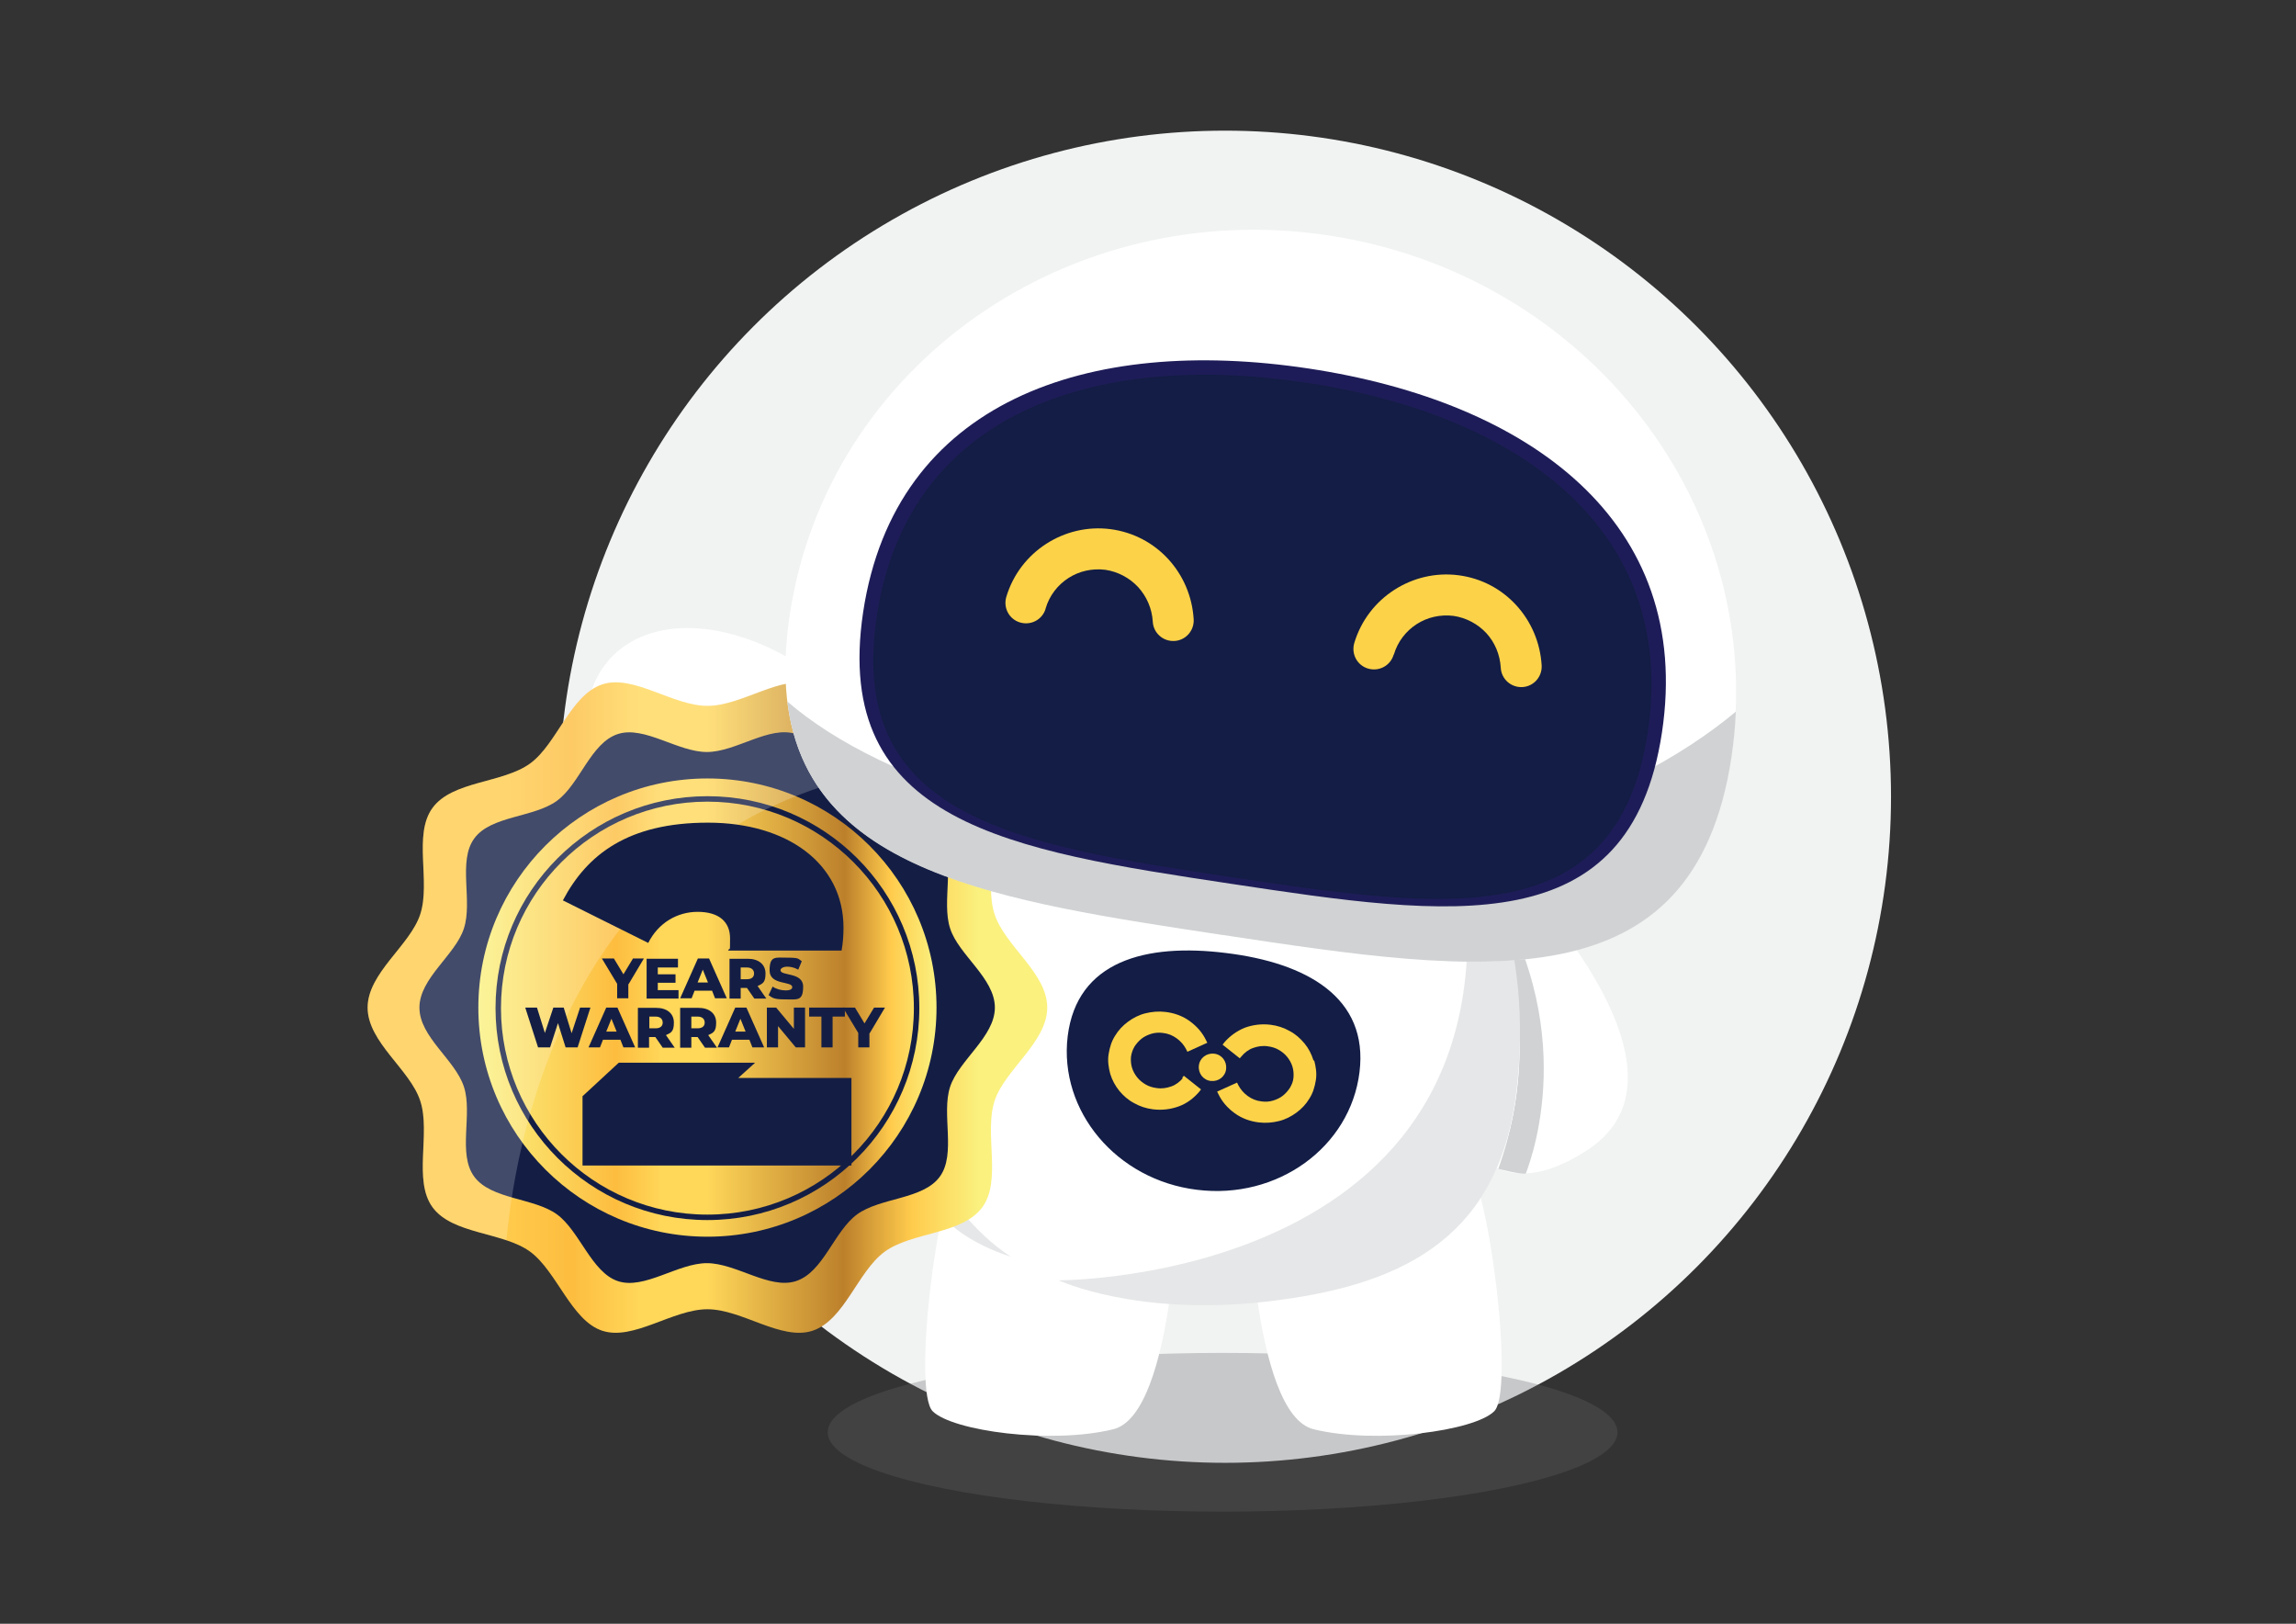 <svg viewBox="0 0 841.9 595.3" version="1.1" xmlns:xlink="http://www.w3.org/1999/xlink" xmlns="http://www.w3.org/2000/svg" id="Layer_1">
  
  <rect x="0" y="0" width="841.9" height="595.3" fill="#333333" stroke="none"/>
  
  <defs>
    <style>
      .st0, .st1 {
        fill: none;
      }

      .st2 {
        fill: #131d45;
      }

      .st3 {
        fill: #666667;
        opacity: .3;
      }

      .st3, .st4 {
        isolation: isolate;
      }

      .st5 {
        fill: url(#linear-gradient1);
      }

      .st6 {
        fill: #fcd249;
      }

      .st7 {
        fill: #1e1c58;
      }

      .st8 {
        fill: url(#linear-gradient);
      }

      .st9 {
        fill: #141e45;
      }

      .st10 {
        fill: #f1f2f2;
      }

      .st11 {
        clip-path: url(#clippath-1);
      }

      .st12, .st4 {
        fill: #fff;
      }

      .st1 {
        stroke: #141e45;
        stroke-miterlimit: 10;
        stroke-width: 2px;
      }

      .st13 {
        fill: #d0d2d3;
      }

      .st14 {
        fill: #e6e7e8;
      }

      .st15 {
        clip-path: url(#clippath);
      }

      .st4 {
        opacity: .2;
      }
    </style>
    <clipPath id="clippath">
      <rect height="233.3" width="122.2" y="249.4" x="323.7" class="st0"></rect>
    </clipPath>
    <clipPath id="clippath-1">
      <rect height="233.3" width="122.2" y="249.4" x="445.7" class="st0"></rect>
    </clipPath>
    <linearGradient gradientUnits="userSpaceOnUse" gradientTransform="translate(0 -501.1)" y2="870.5" x2="384" y1="870.5" x1="134.8" id="linear-gradient">
      <stop stop-color="#faf17f" offset="0"></stop>
      <stop stop-color="#ffcb4c" offset="0"></stop>
      <stop stop-color="#ffcb4c" offset=".2"></stop>
      <stop stop-color="#fdbd3f" offset=".3"></stop>
      <stop stop-color="#ffd759" offset=".4"></stop>
      <stop stop-color="#ffd759" offset=".4"></stop>
      <stop stop-color="#ffd759" offset=".5"></stop>
      <stop stop-color="#bc802b" offset=".7"></stop>
      <stop stop-color="#ffcb4c" offset=".8"></stop>
      <stop stop-color="#faf17f" offset=".9"></stop>
    </linearGradient>
    <linearGradient gradientUnits="userSpaceOnUse" gradientTransform="translate(0 -501.1)" y2="870.5" x2="343.4" y1="870.5" x1="175.4" id="linear-gradient1">
      <stop stop-color="#faf17f" offset="0"></stop>
      <stop stop-color="#fdbd3f" offset=".3"></stop>
      <stop stop-color="#ffd759" offset=".4"></stop>
      <stop stop-color="#ffd759" offset=".4"></stop>
      <stop stop-color="#ffd759" offset=".5"></stop>
      <stop stop-color="#bc802b" offset=".8"></stop>
      <stop stop-color="#ffcb4c" offset=".9"></stop>
      <stop stop-color="#faf17f" offset="1"></stop>
    </linearGradient>
  </defs>
  <g data-name="Layer_1" id="Layer_11">
    <g id="Layer_1-2">
      <circle r="244.2" cy="292.1" cx="449.2" class="st10"></circle>
      <ellipse ry="29.1" rx="144.8" cy="525.1" cx="448.3" class="st3"></ellipse>
      <g>
        <path d="M352.4,363.9s-107.3-8.6-131.3-67.7c-23.9-59.1,23.6-84,73.5-51.7,49.9,32.2,85.2,79.1,85.2,79.1" class="st12"></path>
        <path d="M553.5,318.4s73.8,73.3,28.9,103-53.4-25.1-53.4-25.1l9.3-80,15.3,2h0Z" class="st12"></path>
        <path d="M546.8,325.7s21.7,50.3,2.6,102.8c0,0,7.4,2,10.1,1.8-.3,0,21.5-49-12.7-104.6h0Z" class="st13"></path>
        <path d="M432.4,433.1s-1.3,85.3-24.2,90.9c-22.9,5.6-59,.6-66.2-6.6-7.3-7.2,1.2-80,10.7-93.9s71.6-5.7,79.8,9.6h-.1Z" class="st12"></path>
        <path d="M457.5,433.1s1.3,85.3,24.2,90.9c22.9,5.6,59,.6,66.2-6.6,7.3-7.2-1.2-80-10.7-93.9-9.5-13.8-71.6-5.7-79.8,9.6h0Z" class="st12"></path>
        <g>
          <g class="st15">
            <path d="M443.3,271.9c-58.2.9-102.3,9.8-108.5,98.9s53.4,108.3,114.2,106.9c60.8-1.4,101.1-10.9,110-66.3,8.8-55.4-8.7-116.9-24.7-123.5-16.1-6.6-44.2-16.6-90.9-15.9h-.1Z" class="st12"></path>
          </g>
          <g class="st11">
            <path d="M448.2,271.9c58.2.9,102.3,9.8,108.5,98.9s-53.4,108.3-114.2,106.9c-60.8-1.4-101.1-10.9-110-66.3-8.9-55.4,8.7-116.9,24.7-123.5,16.1-6.6,44.2-16.6,91-15.9h0Z" class="st12"></path>
          </g>
          <path d="M388.1,469.4s176.5.6,146.6-162c-.2,0,4.4-.9,4.4-.9,0,0,25,35.2,16.5,97-7.6,51.8-43.3,68.2-91.3,73.7s-76.3-7.9-76.3-7.9h0Z" class="st14"></path>
        </g>
        <g>
          <path d="M391.5,379.9c3.4-27.5,28.5-34.2,58.1-30.5,29.5,3.6,52.3,16.3,48.9,43.7-3.4,27.5-30.1,46.8-59.6,43.1-29.5-3.6-50.7-28.9-47.4-56.3h0Z" class="st2"></path>
          <path d="M433.7,395.3c-1.1,1.3-2.5,2.4-4.2,3s-3.5.9-5.4.6c-1.5-.2-2.8-.6-4-1.3-1.2-.7-2.2-1.5-3.1-2.6-.8-1-1.5-2.2-1.9-3.5s-.5-2.6-.4-4c.2-1.4.6-2.6,1.3-3.8.7-1.1,1.6-2.1,2.6-2.9s2.3-1.4,3.6-1.8c1.3-.4,2.8-.5,4.2-.3,1.9.2,3.6.9,5.1,2s2.6,2.4,3.4,3.9l.5,1,7.3-3.3-.5-1c-1.3-2.7-3.3-5-5.9-6.9s-5.6-3-8.9-3.4c-2.5-.3-5-.1-7.4.5s-4.5,1.7-6.4,3.1-3.5,3.1-4.7,5.1c-1.3,2-2,4.3-2.4,6.8s0,4.9.6,7.2c.7,2.3,1.8,4.3,3.3,6.2,1.5,1.8,3.3,3.4,5.4,4.5,2.1,1.2,4.5,2,7,2.3,3.3.4,6.5,0,9.5-1.1s5.4-3,7.4-5.3l.7-.9-6.3-5-.7.8h.3Z" class="st6"></path>
          <path d="M481.6,388.7c-.7-2.3-1.8-4.4-3.3-6.2s-3.3-3.4-5.4-4.5c-2.1-1.2-4.5-2-7-2.3-3.3-.4-6.5,0-9.5,1.1-2.9,1.2-5.4,3-7.4,5.3l-.7.9,6.3,5,.7-.8c1.1-1.3,2.5-2.4,4.2-3s3.5-.9,5.4-.6c1.5.2,2.8.6,4,1.3,1.2.7,2.2,1.5,3.1,2.6.8,1,1.5,2.2,1.9,3.5s.5,2.6.4,4-.6,2.6-1.3,3.8c-.7,1.1-1.6,2.1-2.6,2.9s-2.3,1.4-3.6,1.8c-1.3.4-2.8.5-4.2.3-1.9-.2-3.6-.9-5.1-2s-2.6-2.4-3.4-3.9l-.5-1-7.3,3.3.5,1c1.3,2.7,3.3,5,5.9,6.9s5.6,3,8.9,3.4c2.5.3,5,.1,7.4-.5s4.5-1.7,6.4-3.1,3.5-3.1,4.7-5.1c1.3-2,2-4.3,2.4-6.8s0-4.9-.6-7.2h-.3Z" class="st6"></path>
          <path d="M449.6,391.9c.3-2.8-1.6-5.3-4.4-5.6s-5.3,1.6-5.6,4.4,1.6,5.3,4.4,5.6,5.3-1.6,5.6-4.4Z" class="st6"></path>
        </g>
        <path d="M335.7,361.7s1.9-13.9,2.5-17.2c-.1.5-68.4,3.6-120.8-59.3,0-.2,2.1,33.5,53.3,57.2,37.3,17,64.9,19.2,64.9,19.2h.1Z" class="st14"></path>
        <path d="M347.4,437.1s9,14.4,23.2,23.6c0,0-16.1-4.6-25.3-15,0-.2,2-8.6,2-8.6h0Z" class="st14"></path>
        <g>
          <g>
            <path d="M384,369.4c0,12.7-15.6,22.8-19.3,34.2-3.9,11.9,2.7,29.2-4.5,39-7.3,10-25.8,9-35.8,16.3-9.9,7.2-14.7,25.1-26.5,29-11.5,3.7-25.8-7.9-38.5-7.9s-27.1,11.6-38.5,7.9-16.7-21.8-26.5-29c-10-7.3-28.5-6.3-35.8-16.3-7.2-9.9-.6-27.2-4.5-39-3.7-11.5-19.3-21.5-19.3-34.2s15.6-22.8,19.3-34.2c3.9-11.9-2.7-29.2,4.5-39,7.3-10,25.8-9,35.8-16.3,9.9-7.2,14.7-25.1,26.5-29,11.4-3.7,25.8,7.9,38.5,7.9s27.1-11.6,38.5-7.9c11.9,3.9,16.7,21.8,26.5,29,10,7.3,28.5,6.3,35.8,16.3,7.2,9.9.6,27.2,4.5,39s19.3,21.5,19.3,34.2Z" class="st8"></path>
            <path d="M364.8,369.4c0,10.7-13.2,19.3-16.4,29-3.3,10,2.3,24.7-3.8,33-6.1,8.4-21.8,7.6-30.3,13.8s-12.4,21.3-22.5,24.5c-9.7,3.1-21.9-6.6-32.6-6.6s-22.9,9.8-32.6,6.6-14.1-18.5-22.4-24.5c-8.4-6.1-24.1-5.4-30.3-13.8s-.5-23-3.8-33-16.3-18.2-16.3-29,13.2-19.3,16.3-29c3.3-10-2.3-24.7,3.8-33,6.1-8.4,21.8-7.6,30.3-13.8,8.4-6.1,12.4-21.3,22.4-24.5,9.7-3.1,21.9,6.6,32.6,6.6s22.9-9.8,32.6-6.6c10,3.3,14.1,18.5,22.5,24.5,8.4,6.1,24.1,5.4,30.3,13.8,6.1,8.4.5,23,3.8,33,3.1,9.7,16.4,18.2,16.4,29Z" class="st9"></path>
            <circle r="84" cy="369.4" cx="259.4" class="st5"></circle>
            <circle r="76.7" cy="369.6" cx="259.4" class="st1"></circle>
          </g>
          <path d="M328.1,282c-1.3-.6-2.5-1.3-3.7-2.1-9.9-7.2-14.7-25.1-26.5-29-11.5-3.7-25.8,7.9-38.5,7.9s-27.1-11.6-38.5-7.9c-11.9,3.9-16.7,21.8-26.5,29-10,7.3-28.5,6.3-35.8,16.3-7.2,9.9-.6,27.2-4.5,39-3.7,11.5-19.3,21.5-19.3,34.2s15.6,22.8,19.3,34.2c3.9,11.9-2.7,29.2,4.5,39,5.5,7.5,17.3,8.8,27.1,12.1,3.8-40.8,24.9-153.3,142.5-172.8h-.1Z" class="st4"></path>
          <g>
            <polygon points="276.9 389.6 226.9 389.6 213.6 401.9 213.6 427.3 312.2 427.3 312.2 395.2 270.7 395.2 276.9 389.6" class="st9"></polygon>
            <path d="M255.8,334.3c7.9,0,11.9,3.7,11.9,9.7s-.1,2.9-.7,4.5h41.6c.5-2.8.7-5.6.7-8.4,0-23.4-20.5-38.5-49.7-38.5s-44.3,11.6-53.2,28.5l31.3,15.6c3.7-7.4,10.7-11.4,18.1-11.4Z" class="st9"></path>
          </g>
          <g>
            <path d="M230.4,360.8v5.2h-4.1v-5.3l-5.6-9.3h4.4l3.5,5.8,3.5-5.8h4l-5.6,9.4Z" class="st9"></path>
            <path d="M248.8,362.9v3.2h-11.7v-14.6h11.5v3.2h-7.4v2.5h6.5v3.1h-6.5v2.7h7.6Z" class="st9"></path>
            <path d="M260.9,363.2h-6.2l-1.1,2.8h-4.2l6.5-14.6h4.1l6.5,14.6h-4.3l-1.1-2.8ZM259.6,360.2l-1.9-4.7-1.9,4.7h3.8Z" class="st9"></path>
            <path d="M273.9,362.2h-2.3v3.9h-4.1v-14.6h6.7c4,0,6.5,2.1,6.5,5.4s-1,3.7-2.9,4.6l3.2,4.6h-4.4l-2.7-3.9ZM273.9,354.7h-2.3v4.3h2.3c1.7,0,2.6-.8,2.6-2.1s-.9-2.2-2.6-2.2Z" class="st9"></path>
            <path d="M281.9,364.7l1.4-3c1.3.9,3.1,1.4,4.8,1.4s2.4-.5,2.4-1.2c0-2.3-8.3-.6-8.3-6.1s2.1-4.7,6.5-4.7,3.9.4,5.3,1.3l-1.3,3.1c-1.4-.8-2.8-1.1-4.1-1.1s-2.4.6-2.4,1.3c0,2.2,8.3.6,8.3,6s-2.1,4.7-6.5,4.7-4.8-.6-6.2-1.6Z" class="st9"></path>
            <path d="M216.5,369.4l-4.7,14.6h-4.4l-2.8-8.9-2.9,8.9h-4.4l-4.7-14.6h4.3l2.9,9.3,3.1-9.3h3.8l2.9,9.4,3.1-9.4h3.9Z" class="st9"></path>
            <path d="M227.3,381.2h-6.2l-1.1,2.8h-4.2l6.5-14.6h4.1l6.5,14.6h-4.3l-1.1-2.8ZM226.1,378.2l-1.9-4.7-1.9,4.7h3.8Z" class="st9"></path>
            <path d="M240.3,380.2h-2.3v3.9h-4.1v-14.6h6.7c4,0,6.5,2.1,6.5,5.4s-1,3.7-2.9,4.6l3.2,4.6h-4.4l-2.7-3.9ZM240.4,372.7h-2.3v4.3h2.3c1.7,0,2.6-.8,2.6-2.1s-.9-2.2-2.6-2.2Z" class="st9"></path>
            <path d="M255.8,380.2h-2.3v3.9h-4.1v-14.6h6.7c4,0,6.5,2.1,6.5,5.4s-1,3.7-2.9,4.6l3.2,4.6h-4.4l-2.7-3.9ZM255.8,372.7h-2.3v4.3h2.3c1.7,0,2.6-.8,2.6-2.1s-.9-2.2-2.6-2.2Z" class="st9"></path>
            <path d="M274.6,381.2h-6.2l-1.1,2.8h-4.2l6.5-14.6h4.1l6.5,14.6h-4.3l-1.1-2.8ZM273.4,378.2l-1.9-4.7-1.9,4.7h3.8Z" class="st9"></path>
            <path d="M295.2,369.4v14.6h-3.4l-6.5-7.8v7.8h-4.1v-14.6h3.4l6.5,7.8v-7.8h4.1Z" class="st9"></path>
            <path d="M301.2,372.7h-4.5v-3.3h13.1v3.3h-4.5v11.3h-4.1v-11.3Z" class="st9"></path>
            <path d="M318.8,378.8v5.2h-4.1v-5.3l-5.6-9.3h4.4l3.5,5.8,3.5-5.8h4l-5.6,9.4Z" class="st9"></path>
          </g>
        </g>
        <g>
          <path d="M634.8,277.5c-13.8,91.2-91.1,79.6-186.4,65.2s-172.6-26.2-158.8-117.4c13.8-91.2,102.2-153.4,197.5-139,95.3,14.4,161.4,100,147.7,191.2h0Z" class="st12"></path>
          <path d="M448.5,342.8c95.3,14.4,172.6,25.9,186.4-65.2.8-5.6,1.4-11.2,1.6-16.7-38.3,32-125.7,73.5-262,36.5-41.4-11.2-68.5-25.3-85.8-40.2,7.6,62.6,76.8,73.1,159.7,85.6h0Z" class="st13"></path>
          <path d="M609.4,268.6c-11.7,77.4-77.3,67.6-158.1,55.4-80.9-12.2-146.4-22.2-134.8-99.6,11.7-77.4,82.4-101.5,163.3-89.3,80.9,12.2,141.3,56.1,129.6,133.5h0Z" class="st7"></path>
          <path d="M604.2,268.5c-11.2,74.3-74.5,64.8-152.6,53.1-78.1-11.8-141.3-21.4-130.1-95.7s79.4-97.4,157.5-85.6c78.1,11.8,136.4,54,125.2,128.3h0Z" class="st2"></path>
          <path d="M383.4,223.2c-1.2,4-5.4,6.2-9.4,5s-6.2-5.4-5-9.4c2.5-8.3,7.8-15,14.6-19.4,6.8-4.4,15.1-6.5,23.6-5.4,8.4,1.1,15.8,5.1,21.2,11,5.4,5.9,8.8,13.6,9.3,22.1.2,4.2-3,7.7-7.1,7.9-4.2.2-7.7-3-7.9-7.1-.3-4.9-2.3-9.3-5.4-12.7-3.1-3.3-7.3-5.6-12-6.3-4.9-.6-9.6.5-13.5,3s-7,6.4-8.4,11.2h0Z" class="st6"></path>
          <path d="M511,240.1c-1.2,4-5.4,6.2-9.4,5s-6.2-5.4-5-9.4c2.5-8.3,7.8-15,14.6-19.4,6.8-4.4,15.1-6.5,23.6-5.4s15.8,5.1,21.2,11,8.8,13.6,9.3,22.1c.2,4.2-3,7.7-7.1,7.9-4.2.2-7.7-3-7.9-7.1-.3-4.9-2.2-9.3-5.3-12.7-3.1-3.3-7.3-5.6-12-6.3-4.9-.6-9.6.5-13.5,3s-7,6.4-8.4,11.2h-.1Z" class="st6"></path>
        </g>
      </g>
    </g>
  </g>
</svg>
